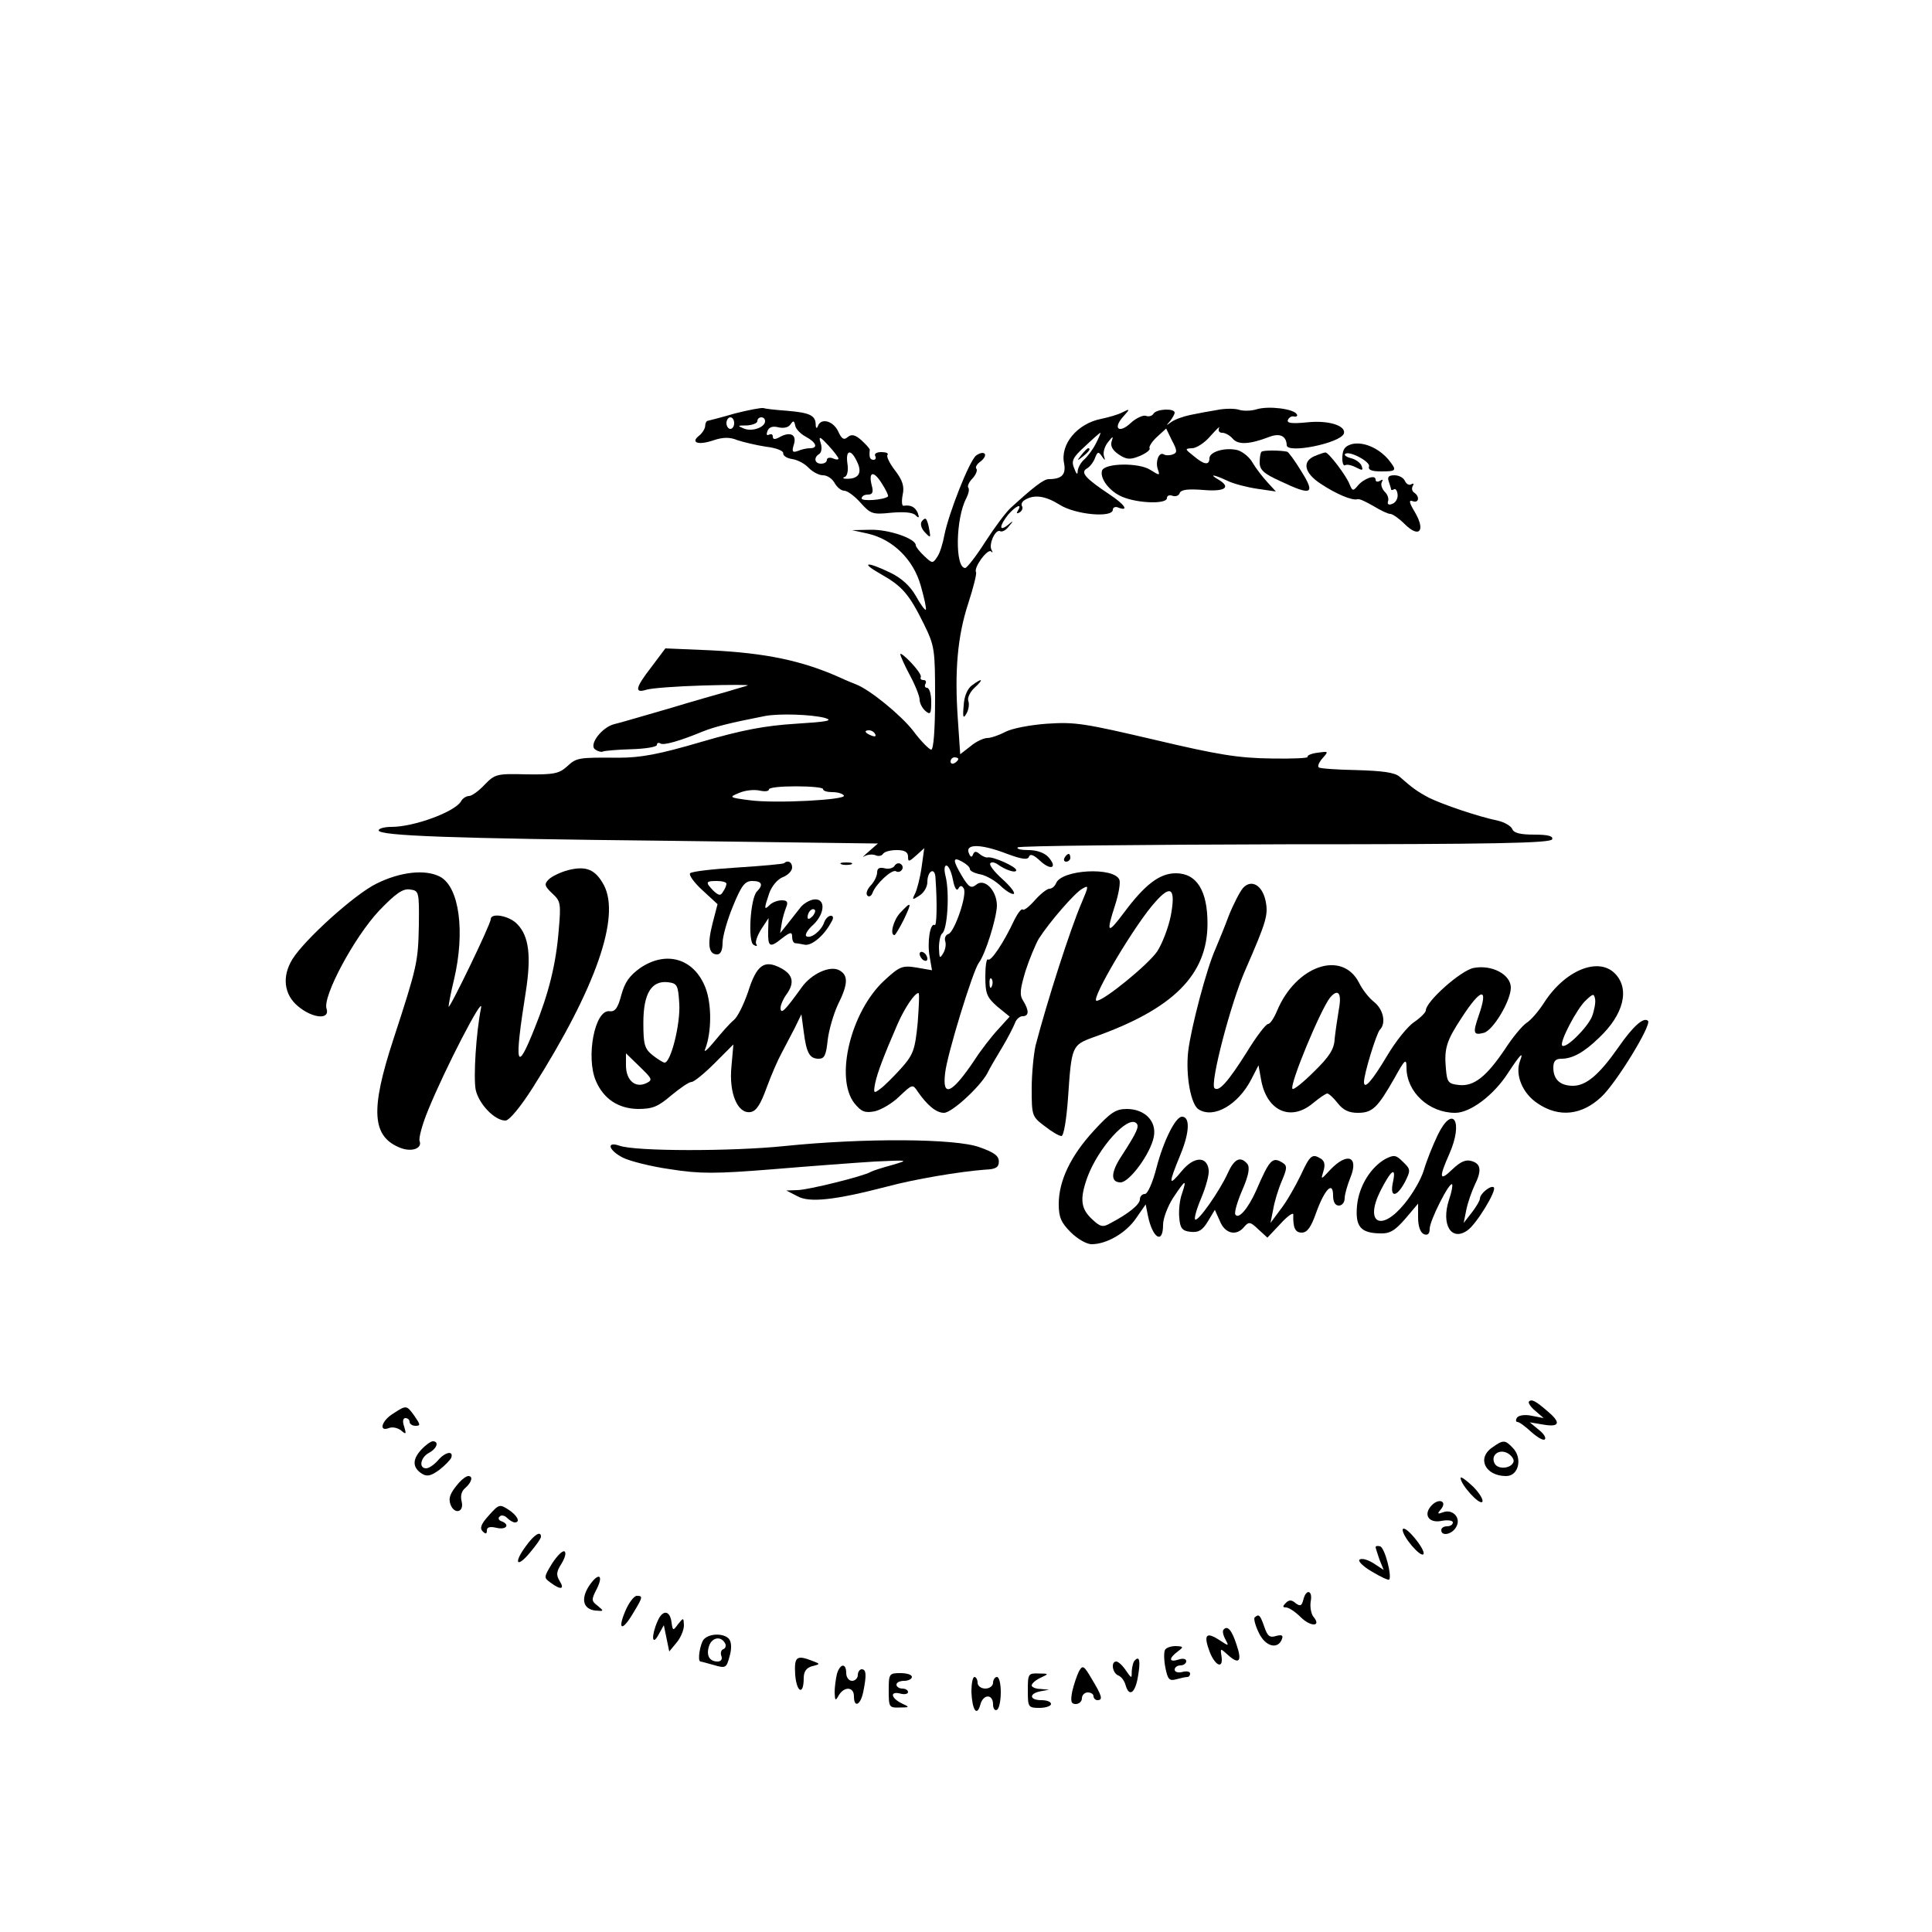 <?xml version="1.0" standalone="no"?>
<!DOCTYPE svg PUBLIC "-//W3C//DTD SVG 20010904//EN"
 "http://www.w3.org/TR/2001/REC-SVG-20010904/DTD/svg10.dtd">
<svg version="1.0" xmlns="http://www.w3.org/2000/svg"
 width="500pt" height="500pt" viewBox="0 0 500 500"
 preserveAspectRatio="xMidYMid meet">
<g transform="translate(0,500) scale(0.1,-0.1)"
fill="#000000" stroke="none">
<path d="M1902 3930 c-34 -10 -66 -18 -70 -19 -4 0 -7 -7 -7 -13 0 -7 -7 -18
-15 -25 -24 -18 -4 -26 35 -13 26 9 44 9 63 1 15 -5 48 -13 74 -17 27 -3 46
-11 45 -17 -1 -6 9 -13 23 -15 14 -2 33 -12 43 -23 10 -10 26 -19 37 -19 11 0
24 -9 30 -20 6 -11 17 -20 25 -20 8 0 27 -14 42 -31 26 -29 31 -31 79 -26 33
3 56 1 63 -6 9 -9 11 -8 6 6 -7 15 -18 21 -37 18 -4 0 -5 12 -2 28 5 22 0 38
-20 64 -14 18 -23 37 -19 40 3 4 -4 7 -16 7 -12 0 -19 -4 -16 -10 3 -5 1 -10
-4 -10 -10 0 -12 7 -10 26 0 3 -10 14 -22 25 -16 14 -25 16 -35 8 -10 -9 -16
-5 -25 15 -13 27 -44 35 -52 14 -3 -8 -6 -7 -6 4 -1 23 -15 30 -75 35 -28 2
-55 5 -61 7 -5 1 -38 -5 -73 -14z m-2 -25 c0 -8 -4 -15 -10 -15 -5 0 -10 7
-10 15 0 8 5 15 10 15 6 0 10 -7 10 -15z m80 5 c0 -16 -34 -28 -55 -19 -17 7
-17 8 8 8 15 1 27 6 27 11 0 6 5 10 10 10 6 0 10 -4 10 -10z m105 -40 c28 -15
33 -30 11 -30 -8 0 -22 -3 -31 -7 -14 -5 -16 -2 -11 15 9 26 -7 36 -34 22 -14
-8 -20 -8 -20 0 0 6 -4 8 -10 5 -6 -3 -7 1 -4 9 4 11 14 14 29 10 14 -3 26 0
31 8 7 10 9 10 12 -3 1 -9 14 -22 27 -29z m85 -57 c0 -3 -7 -3 -15 1 -8 3 -15
1 -15 -4 0 -6 -7 -10 -15 -10 -17 0 -20 16 -5 25 6 4 8 16 4 28 -6 19 -3 19
20 -6 14 -15 26 -31 26 -34z m49 -10 c13 -28 2 -43 -29 -42 -9 0 -10 3 -3 5 6
3 9 18 6 35 -5 36 10 38 26 2z m79 -88 c-11 -9 -68 -13 -68 -5 0 6 7 10 16 10
12 0 15 6 10 24 -9 36 5 39 26 5 11 -17 18 -32 16 -34z"/>
<path d="M3150 3939 c-19 -3 -51 -9 -70 -13 -19 -4 -41 -12 -50 -19 -12 -9
-13 -9 -2 3 6 8 12 18 12 22 0 12 -48 10 -55 -3 -4 -6 -13 -8 -20 -5 -7 2 -25
-6 -39 -19 -30 -28 -47 -14 -19 17 18 20 18 21 -2 11 -11 -6 -36 -13 -55 -17
-62 -12 -107 -66 -96 -116 5 -28 -6 -40 -40 -40 -13 0 -40 -21 -99 -75 -12
-11 -41 -50 -65 -87 -24 -38 -48 -68 -52 -68 -27 0 -25 129 3 181 6 12 8 23 5
27 -3 3 1 14 11 24 9 10 13 21 10 25 -4 3 1 12 11 19 9 7 14 16 10 20 -4 4
-14 1 -22 -5 -18 -15 -71 -150 -82 -206 -4 -22 -12 -48 -19 -57 -11 -17 -13
-16 -33 3 -12 11 -22 24 -22 28 0 17 -69 41 -117 40 l-48 -1 41 -9 c65 -15
118 -67 137 -135 9 -32 15 -59 13 -62 -2 -2 -14 14 -26 36 -15 26 -37 46 -66
60 -62 30 -79 27 -24 -4 55 -31 73 -52 111 -129 28 -57 29 -66 29 -192 0 -81
-4 -133 -10 -133 -5 0 -27 22 -47 49 -32 41 -113 107 -148 120 -5 2 -23 9 -40
17 -100 45 -195 64 -336 71 l-117 5 -36 -48 c-42 -54 -45 -69 -13 -59 12 4 78
9 147 11 69 2 121 2 115 0 -5 -2 -28 -8 -50 -15 -22 -6 -92 -26 -155 -45 -63
-18 -126 -37 -140 -40 -33 -8 -68 -55 -49 -66 7 -5 16 -7 19 -5 4 2 37 5 73 6
37 1 67 6 67 11 0 5 4 7 9 4 8 -6 52 7 110 31 30 12 69 22 161 40 37 7 121 4
155 -5 23 -7 5 -10 -75 -15 -80 -5 -139 -16 -245 -47 -109 -32 -156 -41 -215
-41 -105 1 -108 0 -133 -23 -20 -18 -34 -21 -104 -20 -77 2 -82 1 -109 -27
-15 -16 -33 -29 -40 -29 -7 0 -17 -6 -21 -14 -16 -27 -121 -66 -180 -66 -18 0
-33 -4 -33 -9 0 -14 186 -21 753 -27 l539 -7 -24 -21 c-13 -11 -18 -17 -11
-12 7 4 19 6 28 3 8 -4 17 -2 20 3 4 6 19 10 36 10 20 0 29 -5 29 -17 0 -14 2
-14 21 3 l21 19 -7 -50 c-4 -28 -12 -58 -17 -68 -8 -16 -7 -17 11 -5 12 7 21
23 21 35 0 30 20 40 21 11 5 -69 3 -126 -2 -122 -12 7 -20 -46 -13 -82 l6 -35
-40 7 c-37 6 -44 3 -84 -34 -86 -80 -128 -251 -77 -317 18 -22 27 -26 53 -21
17 4 46 21 64 39 33 31 34 32 47 12 25 -36 48 -55 68 -55 20 0 92 66 112 102
6 13 24 43 39 68 15 25 29 53 33 63 3 9 12 17 19 17 17 0 18 14 2 40 -10 15
-8 30 6 77 10 31 26 69 34 83 28 44 94 120 113 130 17 10 17 8 -2 -37 -29 -67
-89 -254 -119 -369 -5 -23 -10 -73 -10 -112 0 -69 1 -72 33 -96 19 -15 38 -26
44 -26 6 0 13 43 17 98 9 134 10 137 64 157 208 73 297 162 297 295 0 85 -28
130 -82 130 -42 0 -80 -29 -135 -103 -42 -56 -46 -53 -22 21 9 28 14 57 11 65
-13 34 -150 27 -164 -9 -3 -7 -10 -14 -17 -14 -6 0 -23 -13 -38 -30 -14 -16
-28 -27 -31 -24 -3 4 -13 -9 -22 -27 -27 -58 -61 -109 -68 -102 -4 3 -7 -17
-7 -44 0 -45 4 -54 31 -78 l32 -26 -29 -32 c-17 -18 -45 -54 -63 -82 -58 -86
-83 -97 -75 -32 5 48 72 265 87 285 17 22 46 115 47 148 0 40 -33 73 -54 54
-13 -10 -19 -6 -36 22 -25 42 -25 52 0 38 11 -6 20 -14 20 -19 0 -5 12 -11 28
-14 15 -3 39 -17 53 -31 15 -14 30 -22 33 -19 3 4 -11 21 -31 39 -20 18 -34
36 -30 40 3 4 12 2 19 -3 19 -14 48 -24 48 -15 0 9 -60 36 -74 33 -4 -1 -14 3
-21 9 -9 8 -14 7 -17 -2 -3 -8 -7 -6 -11 5 -9 24 33 23 100 -3 38 -14 53 -16
56 -7 3 8 12 5 29 -11 28 -26 46 -18 21 10 -10 11 -30 18 -51 18 -20 0 -32 3
-28 7 4 4 316 7 693 8 540 0 687 3 690 13 3 8 -10 12 -46 12 -36 0 -53 4 -57
14 -3 8 -20 18 -37 22 -53 11 -143 42 -178 59 -32 17 -44 26 -77 55 -13 11
-44 15 -111 17 -51 1 -95 4 -98 7 -4 3 1 14 10 24 16 18 15 18 -13 14 -16 -2
-28 -7 -26 -11 2 -3 -39 -5 -92 -4 -88 1 -141 10 -302 48 -184 43 -207 47
-281 42 -42 -3 -90 -12 -107 -21 -17 -9 -38 -16 -47 -16 -9 0 -29 -9 -43 -21
l-27 -21 -6 89 c-9 126 -1 217 27 302 13 40 22 76 20 80 -7 12 30 62 39 54 4
-5 5 -2 1 4 -8 15 11 56 23 48 5 -2 15 3 22 13 13 15 12 16 -3 3 -23 -18 -22
-2 1 27 20 23 38 31 25 10 -4 -7 -3 -8 5 -4 6 4 9 11 6 16 -3 5 0 12 7 16 24
15 53 11 90 -12 40 -26 138 -35 138 -13 0 6 7 9 15 5 28 -10 15 9 -23 34 -63
42 -76 57 -60 67 8 4 18 17 22 28 6 16 9 17 17 5 9 -13 10 -13 6 0 -3 9 2 25
10 35 13 17 15 17 10 3 -4 -12 2 -23 18 -34 21 -14 30 -14 55 -4 16 7 28 16
25 20 -2 4 6 17 19 29 l24 22 15 -31 c14 -26 14 -32 2 -36 -8 -3 -18 -3 -23 0
-13 8 -23 -20 -15 -40 5 -15 4 -15 -20 0 -29 19 -118 18 -125 -2 -6 -20 19
-54 53 -68 41 -17 115 -19 115 -3 0 6 6 9 14 6 8 -3 17 0 19 7 4 9 21 11 61 8
57 -5 73 7 39 27 -26 15 -11 13 23 -3 16 -8 51 -17 78 -21 l48 -7 -22 24 c-12
13 -29 35 -38 50 -8 15 -26 29 -39 33 -32 8 -73 -4 -73 -21 0 -19 -14 -17 -41
6 -23 18 -23 19 -4 20 11 0 33 14 48 32 16 18 26 27 22 21 -3 -8 0 -13 8 -13
8 0 20 -7 27 -15 14 -17 44 -15 94 4 28 11 45 3 46 -21 0 -23 139 5 148 30 6
20 -39 35 -95 29 -40 -4 -53 -2 -50 6 3 7 10 11 16 9 7 -1 10 2 7 6 -8 14 -72
22 -103 13 -16 -5 -37 -5 -48 -1 -11 3 -36 3 -55 -1z m-314 -87 c-8 -16 -22
-34 -30 -41 -9 -8 -16 -21 -17 -30 0 -11 -3 -9 -9 7 -8 19 -4 28 28 57 20 19
38 35 40 35 1 0 -4 -13 -12 -28z m-571 -752 c3 -6 -1 -7 -9 -4 -18 7 -21 14
-7 14 6 0 13 -4 16 -10z m215 -64 c0 -3 -4 -8 -10 -11 -5 -3 -10 -1 -10 4 0 6
5 11 10 11 6 0 10 -2 10 -4z m-350 -78 c0 -5 11 -8 24 -8 14 0 27 -4 30 -9 7
-11 -177 -21 -244 -12 -54 7 -54 8 -27 19 16 7 39 9 53 6 13 -3 24 -2 24 3 0
5 31 8 70 8 38 0 70 -3 70 -7z m336 -234 c4 -22 10 -31 14 -24 5 9 9 9 14 1
10 -15 -23 -111 -39 -118 -8 -2 -11 -11 -9 -18 3 -8 1 -22 -5 -32 -9 -15 -10
-13 -11 14 0 17 4 34 8 37 14 9 20 106 9 149 -4 16 -3 27 2 27 6 0 13 -16 17
-36z m564 -94 c-6 -30 -22 -72 -35 -92 -23 -34 -138 -128 -157 -128 -18 0 101
201 153 257 40 45 52 33 39 -37z m-463 -182 c-3 -8 -6 -5 -6 6 -1 11 2 17 5
13 3 -3 4 -12 1 -19z m-192 -95 c-7 -70 -11 -82 -43 -118 -20 -22 -44 -46 -54
-53 -17 -13 -18 -11 -13 15 6 28 22 70 58 153 18 41 44 80 54 80 3 0 1 -35 -2
-77z"/>
<path d="M2799 3823 c-13 -16 -12 -17 4 -4 16 13 21 21 13 21 -2 0 -10 -8 -17
-17z"/>
<path d="M3500 3851 c-19 -5 -25 -13 -26 -33 -1 -15 3 -25 7 -22 5 3 18 0 29
-6 16 -8 18 -8 14 4 -3 8 -15 17 -27 20 -12 3 -19 8 -16 11 10 10 66 -20 62
-32 -3 -9 7 -13 31 -13 41 0 42 2 19 31 -26 30 -64 46 -93 40z"/>
<path d="M3265 3831 c-3 -2 -5 -15 -5 -28 0 -19 11 -29 53 -48 82 -39 92 -34
55 25 -17 28 -34 51 -37 51 -18 4 -62 4 -66 0z"/>
<path d="M3403 3820 c-34 -14 -28 -44 15 -72 39 -26 81 -44 95 -40 5 2 23 -7
42 -18 18 -11 37 -20 43 -20 6 0 23 -12 37 -26 38 -38 55 -18 27 30 -15 25
-17 33 -6 29 16 -6 19 12 4 22 -6 4 -7 11 -4 17 4 6 2 8 -3 5 -6 -4 -13 0 -17
8 -3 8 -15 15 -27 15 -15 0 -19 -4 -15 -16 3 -9 6 -18 6 -20 0 -3 4 -3 8 0 4
2 8 -4 9 -14 1 -10 -5 -21 -14 -24 -9 -4 -13 -1 -11 6 3 7 -1 19 -9 26 -7 8
-10 18 -7 24 4 7 2 8 -4 4 -7 -4 -12 -3 -12 3 0 14 -32 2 -47 -17 -11 -13 -13
-13 -20 4 -8 22 -55 84 -63 83 -3 0 -15 -4 -27 -9z"/>
<path d="M2385 3650 c-4 -7 0 -19 9 -28 14 -15 15 -14 11 7 -2 13 -6 26 -9 28
-2 2 -7 -1 -11 -7z"/>
<path d="M2330 3307 c0 -4 11 -29 25 -55 14 -26 25 -54 25 -63 0 -9 7 -22 15
-29 13 -11 15 -7 15 24 0 20 -5 36 -11 36 -5 0 -7 5 -4 10 3 6 1 10 -5 10 -6
0 -9 3 -7 8 2 4 -9 20 -25 37 -15 16 -28 26 -28 22z"/>
<path d="M2515 3226 c-11 -8 -20 -28 -21 -52 -3 -31 -1 -35 7 -21 6 10 8 25 5
33 -3 7 4 23 16 34 25 23 21 27 -7 6z"/>
<path d="M2755 2780 c-3 -5 -1 -10 4 -10 6 0 11 5 11 10 0 6 -2 10 -4 10 -3 0
-8 -4 -11 -10z"/>
<path d="M2029 2766 c-2 -2 -56 -7 -119 -11 -63 -4 -119 -10 -124 -15 -4 -4
10 -24 32 -44 l39 -36 -13 -50 c-14 -55 -10 -80 12 -80 9 0 14 11 14 30 0 16
12 59 27 95 22 54 31 65 50 65 25 0 29 -10 12 -27 -17 -17 -24 -129 -9 -138 8
-5 11 -4 7 2 -3 5 3 22 13 38 l19 29 -1 -32 c-1 -43 4 -46 35 -21 22 17 27 18
27 5 0 -9 3 -16 8 -17 4 0 15 -2 25 -4 18 -3 50 24 68 58 7 11 6 17 -1 17 -6
0 -14 -8 -17 -17 -8 -23 -35 -43 -46 -36 -5 3 3 17 18 30 31 30 32 70 0 65
-11 -2 -26 -11 -33 -20 -7 -9 -22 -28 -33 -42 l-20 -25 4 25 c2 14 8 33 12 43
5 13 2 17 -12 17 -10 0 -24 -5 -31 -12 -15 -15 -15 -10 -1 31 7 19 22 36 35
41 13 5 24 16 24 25 0 14 -11 20 -21 11z m-149 -53 c0 -5 -4 -14 -9 -21 -6
-11 -11 -10 -25 3 -21 22 -20 25 9 25 14 0 25 -3 25 -7z m222 -85 c-7 -7 -12
-8 -12 -2 0 14 12 26 19 19 2 -3 -1 -11 -7 -17z"/>
<path d="M2178 2763 c6 -2 18 -2 25 0 6 3 1 5 -13 5 -14 0 -19 -2 -12 -5z"/>
<path d="M2315 2759 c-4 -6 -16 -9 -26 -6 -13 3 -19 0 -19 -11 0 -8 -7 -24
-17 -34 -9 -10 -13 -21 -8 -26 4 -4 10 -1 13 7 8 23 51 63 61 56 5 -3 12 -1
15 4 4 5 2 12 -3 15 -5 4 -13 1 -16 -5z"/>
<path d="M1470 2748 c-19 -5 -42 -16 -50 -24 -12 -12 -11 -17 9 -36 22 -20 23
-26 17 -95 -7 -88 -26 -164 -62 -253 -48 -121 -54 -100 -23 95 14 91 8 142
-22 173 -20 22 -69 31 -69 13 0 -13 -109 -238 -109 -226 0 6 6 37 14 70 29
123 14 239 -36 266 -38 20 -103 13 -165 -18 -57 -28 -186 -145 -217 -195 -28
-45 -22 -92 14 -122 38 -32 84 -36 74 -6 -10 32 72 185 136 253 43 45 62 58
80 55 23 -3 24 -5 23 -92 -2 -96 -4 -106 -66 -296 -60 -183 -56 -252 19 -281
29 -11 56 -1 49 18 -3 7 7 44 22 80 43 106 144 301 137 265 -13 -65 -20 -179
-14 -212 8 -37 49 -80 77 -80 10 0 39 35 72 87 162 256 226 440 183 522 -22
41 -46 51 -93 39z"/>
<path d="M3217 2702 c-8 -9 -25 -42 -37 -72 -11 -30 -27 -68 -34 -85 -23 -50
-64 -206 -71 -266 -7 -62 7 -138 27 -150 39 -25 103 12 137 79 l18 35 7 -39
c15 -80 77 -107 134 -59 17 14 33 25 37 25 4 0 16 -11 27 -25 14 -18 29 -25
52 -25 38 0 51 13 95 90 27 49 31 52 31 27 0 -63 58 -117 126 -117 39 0 99 45
136 102 32 49 42 59 32 33 -14 -36 6 -85 46 -111 55 -37 114 -30 164 17 39 36
131 187 121 197 -11 11 -39 -14 -77 -69 -49 -70 -83 -99 -117 -99 -33 0 -51
16 -51 47 0 17 6 23 21 23 28 0 58 16 97 54 64 60 81 127 41 167 -43 43 -129
8 -183 -76 -14 -22 -34 -45 -45 -52 -11 -7 -36 -37 -56 -68 -48 -71 -80 -97
-119 -93 -28 3 -31 7 -34 42 -5 53 2 73 40 131 51 79 71 82 45 7 -16 -46 -14
-52 13 -45 24 6 70 83 70 117 0 34 -49 60 -96 51 -33 -6 -124 -87 -124 -110 0
-5 -14 -19 -30 -30 -17 -11 -48 -50 -70 -87 -40 -67 -60 -89 -60 -68 0 21 32
125 41 135 17 17 9 53 -15 72 -13 10 -31 33 -39 50 -44 85 -163 44 -212 -73
-8 -19 -18 -34 -23 -34 -6 0 -31 -33 -56 -74 -48 -76 -72 -103 -83 -92 -12 12
42 220 80 306 55 126 60 143 52 180 -9 40 -37 55 -58 32z m248 -314 c-4 -24
-9 -58 -11 -77 -1 -26 -14 -46 -53 -84 -28 -28 -53 -48 -56 -45 -9 9 72 204
97 236 21 25 31 12 23 -30z m655 -19 c-13 -30 -68 -84 -77 -75 -8 8 38 96 61
117 19 18 21 18 24 4 2 -9 -2 -30 -8 -46z"/>
<path d="M2330 2638 c-18 -19 -28 -58 -15 -58 2 0 13 18 24 40 22 46 20 49 -9
18z"/>
<path d="M2380 2531 c0 -5 5 -13 10 -16 6 -3 10 -2 10 4 0 5 -4 13 -10 16 -5
3 -10 2 -10 -4z"/>
<path d="M1657 2495 c-28 -20 -40 -37 -49 -70 -9 -34 -16 -44 -31 -42 -38 4
-61 -119 -35 -180 20 -47 58 -72 109 -73 38 0 52 6 86 35 23 19 46 35 53 35 6
0 33 22 59 48 l49 49 -5 -57 c-7 -69 16 -123 49 -118 15 2 26 19 42 63 12 33
30 74 39 90 9 17 24 46 34 65 l17 35 6 -45 c7 -55 15 -70 39 -70 15 0 19 10
23 48 3 26 15 67 26 91 27 54 28 77 4 90 -24 13 -72 -9 -97 -44 -44 -61 -54
-71 -55 -54 0 8 7 24 15 35 22 30 18 52 -15 69 -42 22 -62 8 -84 -62 -11 -32
-27 -65 -37 -73 -10 -8 -32 -33 -50 -55 -18 -22 -29 -31 -24 -20 17 44 17 116
1 158 -29 76 -101 98 -169 52z m101 -93 c3 -53 -22 -152 -38 -152 -4 0 -18 9
-31 19 -21 17 -24 28 -24 84 0 76 21 110 64 105 24 -3 26 -8 29 -56z m-87
-206 c-28 -12 -51 9 -51 47 l0 31 35 -34 c34 -33 35 -35 16 -44z"/>
<path d="M2831 2074 c-60 -65 -91 -130 -91 -190 0 -34 6 -48 31 -73 17 -17 41
-31 54 -31 39 0 89 29 115 67 l25 36 6 -30 c12 -58 39 -74 39 -23 0 17 12 48
26 70 32 48 36 50 23 11 -6 -16 -9 -44 -7 -63 2 -27 8 -34 30 -36 20 -2 30 4
44 27 l18 30 13 -29 c13 -33 43 -40 63 -15 12 14 16 13 36 -6 l24 -22 34 36
c18 20 33 30 33 24 -1 -35 5 -47 22 -47 14 0 24 14 37 51 22 61 44 84 44 45 0
-16 5 -26 15 -26 8 0 15 8 15 19 0 10 7 34 15 54 22 54 -8 66 -52 20 -25 -27
-25 -27 -18 -4 5 16 3 26 -6 32 -23 14 -28 11 -53 -43 -14 -29 -37 -69 -52
-88 l-26 -35 7 35 c3 19 13 52 22 73 14 33 15 40 2 48 -26 16 -33 9 -68 -72
-21 -47 -46 -76 -54 -62 -3 5 5 33 18 63 17 39 20 59 13 68 -18 21 -34 13 -51
-25 -21 -46 -77 -126 -84 -119 -3 3 4 28 16 56 12 29 21 61 19 73 -5 36 -39
34 -70 -4 -34 -41 -35 -35 -3 43 24 58 25 98 4 98 -17 0 -48 -63 -66 -132 -10
-39 -23 -68 -30 -68 -7 0 -13 -6 -13 -14 0 -13 -29 -37 -77 -62 -19 -11 -26
-9 -47 11 -29 27 -32 52 -12 108 28 76 105 162 127 140 8 -8 2 -22 -38 -84
-28 -42 -30 -69 -3 -69 23 0 78 75 86 118 8 40 -23 72 -70 72 -28 0 -42 -9
-85 -56z"/>
<path d="M3721 2063 c-13 -27 -29 -67 -36 -91 -7 -24 -30 -63 -50 -87 -60 -74
-104 -51 -63 32 28 55 42 66 33 24 -9 -41 9 -41 31 0 15 30 15 33 -5 52 -18
18 -23 19 -45 8 -38 -21 -69 -70 -74 -121 -5 -54 9 -71 59 -72 26 -1 39 7 66
38 l33 39 0 -36 c0 -23 6 -39 15 -43 10 -4 15 1 15 14 0 21 51 122 58 115 2
-2 -1 -20 -8 -40 -21 -64 6 -109 48 -79 23 16 76 103 68 111 -7 7 -36 -16 -36
-29 0 -5 -10 -22 -21 -36 l-21 -27 7 35 c4 19 14 47 21 62 19 38 17 56 -7 63
-15 5 -29 -1 -50 -21 -34 -33 -36 -23 -8 40 37 84 9 129 -30 49z"/>
<path d="M2030 2034 c-136 -14 -386 -14 -427 1 -35 12 -28 -12 9 -31 18 -9 73
-23 123 -30 76 -12 116 -12 265 0 96 8 216 17 265 20 87 4 88 4 44 -9 -26 -7
-51 -15 -56 -18 -18 -11 -163 -47 -190 -47 l-28 -1 29 -15 c31 -17 96 -10 231
25 70 19 188 39 255 44 27 1 35 6 35 21 0 15 -13 24 -50 37 -62 23 -301 24
-505 3z"/>
<path d="M3957 1373 c-3 -3 4 -14 16 -24 l22 -19 -31 6 c-18 4 -34 1 -38 -5
-4 -6 -3 -11 1 -11 5 0 21 -12 36 -26 16 -14 31 -23 35 -19 4 4 -3 15 -16 25
l-23 19 36 -6 c41 -7 45 5 12 33 -32 28 -43 34 -50 27z"/>
<path d="M1018 1342 c-30 -18 -39 -48 -12 -38 9 4 23 1 32 -6 13 -11 14 -10 8
10 -5 13 -3 22 3 22 6 0 11 -4 11 -10 0 -5 7 -10 15 -10 14 0 13 3 -2 25 -21
29 -21 29 -55 7z"/>
<path d="M1090 1248 c-23 -25 -23 -46 2 -62 13 -8 23 -6 45 10 14 11 29 26 31
32 6 19 -17 14 -35 -8 -10 -11 -23 -20 -30 -20 -20 0 -15 28 7 40 21 11 27 30
10 30 -5 0 -19 -10 -30 -22z"/>
<path d="M3862 1254 c-41 -28 -18 -74 36 -74 33 0 43 48 16 74 -19 20 -24 20
-52 0z m55 -37 c-5 -17 -38 -21 -48 -6 -13 21 9 41 33 28 10 -6 17 -16 15 -22z"/>
<path d="M1188 1163 c-24 -28 -28 -40 -22 -57 10 -26 35 -20 29 7 -4 15 -1 28
9 36 17 15 21 31 8 31 -5 0 -16 -8 -24 -17z"/>
<path d="M3780 1175 c0 -17 48 -70 56 -62 4 4 -6 22 -24 40 -18 17 -32 27 -32
22z"/>
<path d="M3706 1105 c-24 -24 -9 -48 25 -41 16 3 29 1 29 -4 0 -6 -7 -10 -15
-10 -8 0 -15 -4 -15 -10 0 -17 29 -11 39 9 13 23 -10 47 -35 37 -14 -5 -15 -4
-5 8 17 20 -4 30 -23 11z"/>
<path d="M1265 1078 c-20 -22 -24 -33 -16 -41 8 -8 11 -7 11 2 0 9 8 11 25 7
25 -6 36 8 13 17 -7 2 -10 8 -5 12 4 5 13 3 19 -3 7 -7 16 -12 20 -12 16 0 7
18 -16 33 -23 15 -25 14 -51 -15z"/>
<path d="M3630 1041 c0 -18 47 -73 54 -63 3 5 -8 24 -24 43 -16 19 -29 28 -30
20z"/>
<path d="M1362 1000 c-33 -44 -26 -60 8 -20 16 19 30 38 30 43 0 16 -17 6 -38
-23z"/>
<path d="M3560 996 c0 -2 5 -17 10 -32 l11 -27 -26 17 c-14 9 -30 14 -36 10
-6 -3 7 -17 31 -31 23 -14 43 -23 45 -21 8 8 -11 82 -23 86 -6 2 -12 1 -12 -2z"/>
<path d="M1429 954 c-22 -36 -22 -37 -4 -50 27 -20 37 -17 23 5 -9 15 -8 24 5
44 9 15 13 28 8 32 -5 3 -19 -11 -32 -31z"/>
<path d="M1524 895 c-21 -33 -15 -59 16 -63 23 -2 24 -2 7 12 -17 13 -17 16
-2 45 18 37 3 42 -21 6z"/>
<path d="M3373 860 c-4 -16 -8 -18 -20 -9 -10 9 -17 9 -25 1 -9 -9 -9 -12 0
-12 7 0 24 -11 38 -25 26 -26 55 -25 33 1 -6 8 -9 25 -7 39 6 30 -12 34 -19 5z"/>
<path d="M1618 830 c-21 -50 -7 -52 21 -4 25 41 25 44 9 44 -7 0 -21 -18 -30
-40z"/>
<path d="M1702 805 c-17 -38 -15 -67 2 -36 l14 25 7 -34 7 -34 19 23 c11 13
19 33 19 45 -1 20 -1 20 -15 3 -13 -18 -14 -18 -17 4 -4 32 -23 34 -36 4z"/>
<path d="M3247 814 c-3 -3 2 -22 11 -40 17 -36 50 -44 60 -15 3 9 -1 11 -16 7
-16 -5 -22 0 -30 24 -11 31 -14 34 -25 24z"/>
<path d="M3167 783 c-4 -3 -2 -14 4 -25 10 -19 10 -19 -16 -2 -34 22 -41 13
-24 -32 15 -37 36 -44 30 -9 -3 20 -3 20 18 1 28 -25 36 -15 21 28 -12 37 -23
50 -33 39z"/>
<path d="M1822 758 c-10 -10 -18 -58 -9 -58 1 0 17 -4 34 -9 31 -9 33 -8 41
22 6 20 5 37 -1 45 -12 15 -49 16 -65 0z m54 -10 c4 -6 2 -14 -4 -16 -6 -2 -8
-10 -5 -18 3 -8 -1 -14 -10 -14 -21 0 -30 16 -22 40 7 22 30 27 41 8z"/>
<path d="M3015 730 c-3 -5 -3 -26 1 -46 6 -30 10 -35 28 -30 11 3 24 6 29 6 4
0 7 4 7 9 0 5 -9 7 -20 4 -11 -3 -20 0 -20 6 0 6 7 11 15 11 8 0 15 5 15 11 0
6 -9 8 -20 4 -25 -8 -26 3 -2 21 16 12 15 13 -5 14 -12 0 -25 -4 -28 -10z"/>
<path d="M2058 665 c4 -46 22 -53 22 -8 0 17 7 27 22 31 21 5 21 6 2 13 -43
17 -49 12 -46 -36z"/>
<path d="M2937 703 c-4 -3 -7 -16 -8 -27 0 -21 0 -21 -16 2 -8 12 -19 22 -24
22 -15 0 -10 -30 5 -36 8 -3 16 -14 19 -25 9 -32 25 -21 32 22 7 40 4 55 -8
42z"/>
<path d="M2166 668 c-3 -13 -6 -34 -6 -48 1 -22 2 -23 11 -7 14 23 39 22 39
-3 0 -31 17 -23 24 11 9 44 8 59 -4 59 -5 0 -10 -7 -10 -15 0 -8 -7 -15 -15
-15 -8 0 -15 9 -15 20 0 27 -16 25 -24 -2z"/>
<path d="M2792 674 c-5 -10 -13 -34 -17 -51 -5 -26 -3 -33 9 -33 9 0 16 7 16
15 0 8 7 15 15 15 8 0 15 -4 15 -10 0 -5 5 -10 10 -10 15 0 12 11 -14 54 -21
36 -24 38 -34 20z"/>
<path d="M2300 625 c0 -43 1 -45 28 -44 27 0 27 1 5 11 -28 14 -30 32 -3 25
11 -3 20 -1 20 4 0 5 -7 9 -15 9 -8 0 -15 5 -15 10 0 6 9 10 20 10 11 0 20 5
20 10 0 6 -13 10 -30 10 -29 0 -30 -2 -30 -45z"/>
<path d="M2660 625 c0 -43 1 -45 30 -45 17 0 30 5 30 10 0 6 -11 10 -25 10
-31 0 -33 17 -2 23 l22 4 -22 2 c-13 0 -23 5 -23 9 0 5 10 14 23 20 22 10 22
11 -5 11 -27 1 -28 -1 -28 -44z"/>
<path d="M2514 621 c2 -46 14 -65 23 -33 7 28 33 29 33 1 0 -11 5 -17 10 -14
6 3 10 24 10 46 0 21 -4 39 -10 39 -5 0 -10 -7 -10 -15 0 -8 -9 -15 -20 -15
-11 0 -20 7 -20 15 0 8 -4 15 -8 15 -5 0 -8 -18 -8 -39z"/>
</g>
</svg>
